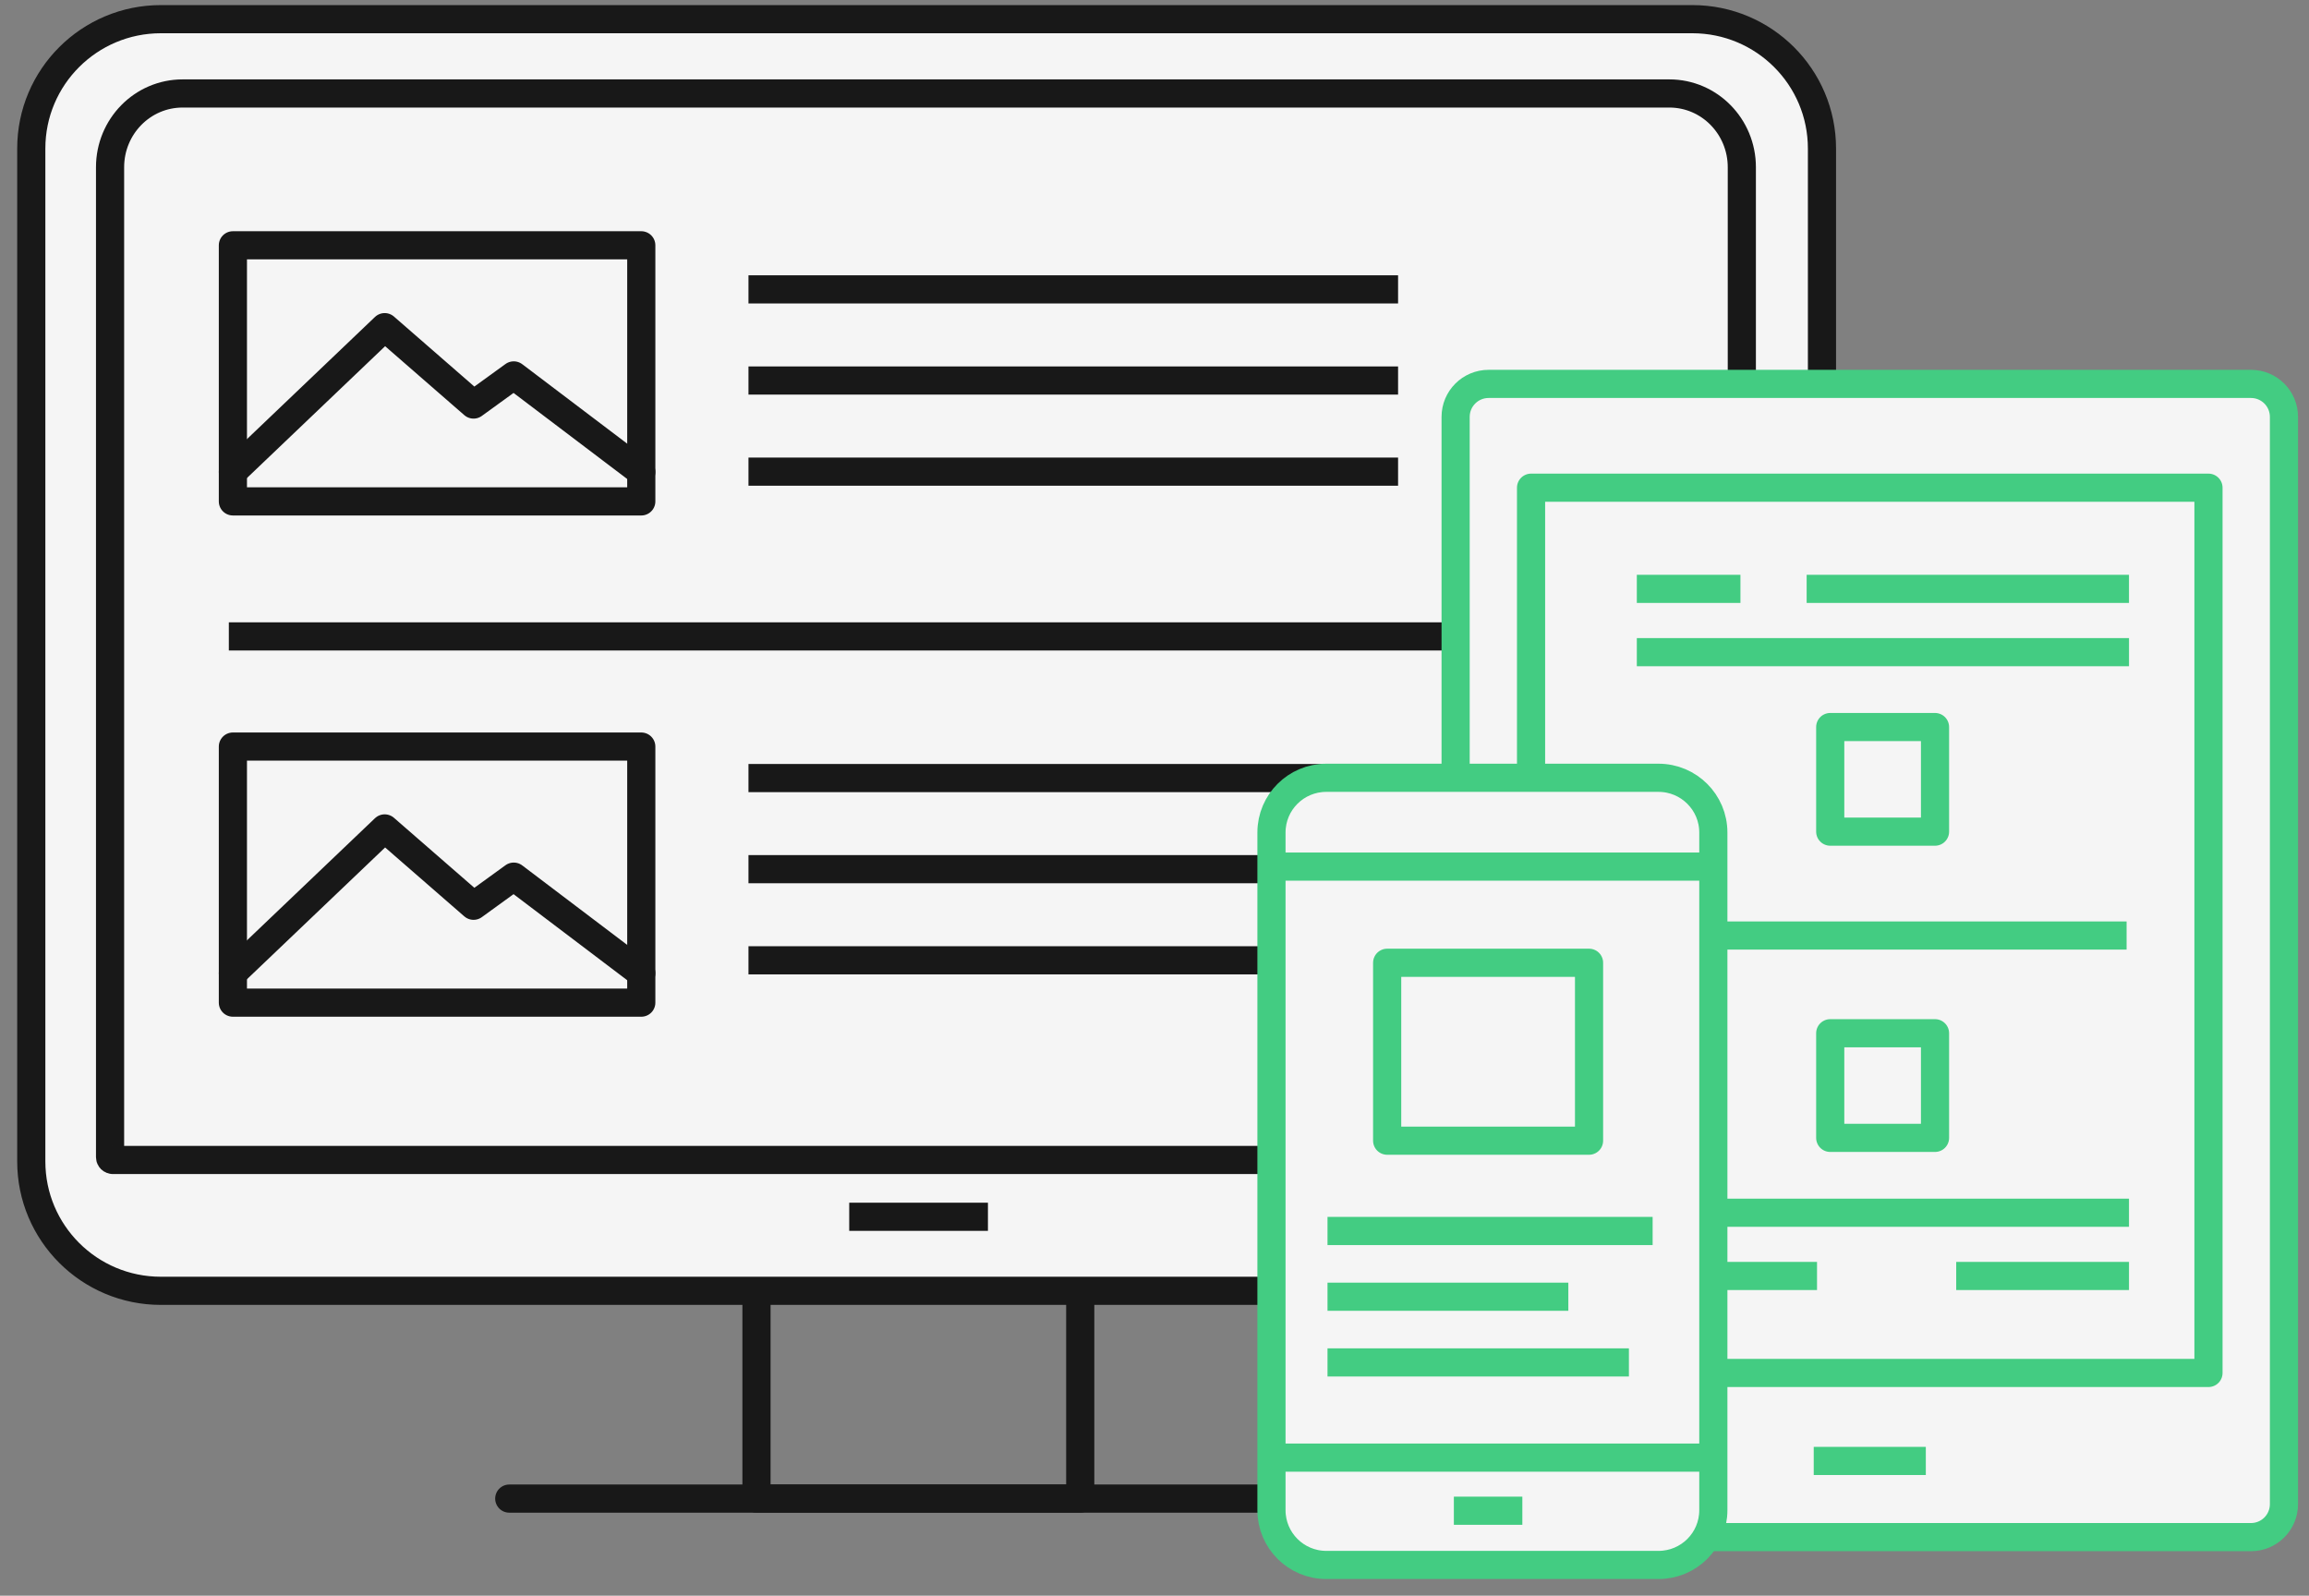 <svg width="123" height="85" viewBox="0 0 123 85" fill="none" xmlns="http://www.w3.org/2000/svg">
<rect x="0" y="0" width="123" height="85" fill="#808080" stroke="none"/>
<path d="M27.128 79.829H70.715" stroke="#181818" stroke-width="1.5" stroke-linecap="round" stroke-linejoin="round"/>
<path d="M57.544 47.709H40.298V79.827H57.544V47.709Z" stroke="#181818" stroke-width="1.5" stroke-linecap="round" stroke-linejoin="round"/>
<path d="M90.152 68.761H8.57C4.756 68.761 1.666 65.676 1.666 61.868V7.912C1.666 4.106 4.756 1.021 8.57 1.021H90.152C93.966 1.021 97.056 4.106 97.056 7.913V61.87C97.056 65.676 93.965 68.763 90.152 68.763V68.761Z" fill="#F5F5F5" stroke="#181818" stroke-width="1.5" stroke-linecap="round" stroke-linejoin="round"/>
<path d="M6.008 61.789C5.928 61.789 5.863 61.723 5.863 61.643V8.908C5.863 6.738 7.593 4.979 9.726 4.979H88.927C91.059 4.979 92.787 6.738 92.787 8.908V61.643C92.787 61.725 92.723 61.791 92.642 61.791H6.008V61.789Z" fill="#F5F5F5" stroke="#181818" stroke-width="1.5" stroke-linecap="round" stroke-linejoin="round"/>
<path d="M45.238 64.817H52.627" stroke="#181818" stroke-width="1.5" stroke-miterlimit="10"/>
<path d="M39.871 15.415H74.475" stroke="#181818" stroke-width="1.5" stroke-miterlimit="10"/>
<path d="M39.871 20.27H74.475" stroke="#181818" stroke-width="1.5" stroke-miterlimit="10"/>
<path d="M39.871 25.124H74.475" stroke="#181818" stroke-width="1.5" stroke-miterlimit="10"/>
<path d="M39.871 41.447H74.475" stroke="#181818" stroke-width="1.5" stroke-miterlimit="10"/>
<path d="M39.871 46.3H74.475" stroke="#181818" stroke-width="1.5" stroke-miterlimit="10"/>
<path d="M39.871 51.155H74.475" stroke="#181818" stroke-width="1.5" stroke-miterlimit="10"/>
<path d="M12.19 33.901H87.193" stroke="#181818" stroke-width="1.5" stroke-miterlimit="10"/>
<path d="M34.161 13.067H12.406V26.709H34.161V13.067Z" fill="#F5F5F5" stroke="#181818" stroke-width="1.5" stroke-linecap="round" stroke-linejoin="round"/>
<path d="M34.16 25.142L27.367 19.998L25.226 21.549L20.492 17.427L12.406 25.142" stroke="#181818" stroke-width="1.5" stroke-linecap="round" stroke-linejoin="round"/>
<path d="M34.161 39.769H12.406V53.41H34.161V39.769Z" fill="#F5F5F5" stroke="#181818" stroke-width="1.5" stroke-linecap="round" stroke-linejoin="round"/>
<path d="M34.16 51.842L27.367 46.698L25.226 48.249L20.492 44.129L12.406 51.842" stroke="#181818" stroke-width="1.5" stroke-linecap="round" stroke-linejoin="round"/>
<path d="M119.909 20.45H79.298C78.328 20.45 77.541 21.236 77.541 22.206V80.124C77.541 81.094 78.328 81.881 79.298 81.881H119.909C120.88 81.881 121.666 81.094 121.666 80.124V22.206C121.666 21.236 120.88 20.45 119.909 20.45Z" fill="#F5F5F5" stroke="#43CC82" stroke-width="1.5" stroke-linecap="round" stroke-linejoin="round"/>
<path d="M96.617 77.823H102.588" stroke="#43CC82" stroke-width="1.5" stroke-miterlimit="10"/>
<path d="M117.645 25.98H81.559V73.136H117.645V25.98Z" fill="#F5F5F5" stroke="#43CC82" stroke-width="1.5" stroke-linecap="round" stroke-linejoin="round"/>
<path d="M103.078 38.729H97.496V44.301H103.078V38.729Z" fill="#F5F5F5" stroke="#43CC82" stroke-width="1.5" stroke-linejoin="round"/>
<path d="M103.078 55.04H97.496V60.613H103.078V55.04Z" fill="#F5F5F5" stroke="#43CC82" stroke-width="1.5" stroke-linejoin="round"/>
<path d="M96.24 31.369H113.411" stroke="#43CC82" stroke-width="1.5" stroke-linejoin="round"/>
<path d="M87.193 31.369H92.713" stroke="#43CC82" stroke-width="1.5" stroke-linejoin="round"/>
<path d="M87.193 34.741H113.412" stroke="#43CC82" stroke-width="1.5" stroke-linejoin="round"/>
<path d="M88.034 49.834H113.284" stroke="#43CC82" stroke-width="1.5" stroke-linejoin="round"/>
<path d="M88.034 64.601H113.411" stroke="#43CC82" stroke-width="1.5" stroke-linejoin="round"/>
<path d="M104.207 67.971H113.411" stroke="#43CC82" stroke-width="1.5" stroke-linejoin="round"/>
<path d="M88.034 67.971H96.792" stroke="#43CC82" stroke-width="1.5" stroke-linejoin="round"/>
<path d="M70.652 41.432H88.348C89.96 41.432 91.269 42.738 91.269 44.346V80.449C91.269 82.06 89.962 83.364 88.348 83.364H70.652C69.04 83.364 67.731 82.058 67.731 80.449V44.346C67.731 42.736 69.039 41.432 70.652 41.432Z" fill="#F5F5F5" stroke="#43CC82" stroke-width="1.5" stroke-linecap="round" stroke-linejoin="round"/>
<path d="M67.965 46.163H91.001" stroke="#43CC82" stroke-width="1.5" stroke-miterlimit="10"/>
<path d="M91.033 77.646H67.965" stroke="#43CC82" stroke-width="1.5" stroke-miterlimit="10"/>
<path d="M77.447 80.475H81.095" stroke="#43CC82" stroke-width="1.5" stroke-miterlimit="10"/>
<path d="M84.648 51.286H73.894V60.763H84.648V51.286Z" fill="#F5F5F5" stroke="#43CC82" stroke-width="1.5" stroke-linejoin="round"/>
<path d="M70.716 65.574H88.035" stroke="#43CC82" stroke-width="1.5" stroke-linejoin="round"/>
<path d="M70.716 69.075H83.545" stroke="#43CC82" stroke-width="1.5" stroke-linejoin="round"/>
<path d="M70.716 72.575H86.772" stroke="#43CC82" stroke-width="1.5" stroke-linejoin="round"/>
</svg>
